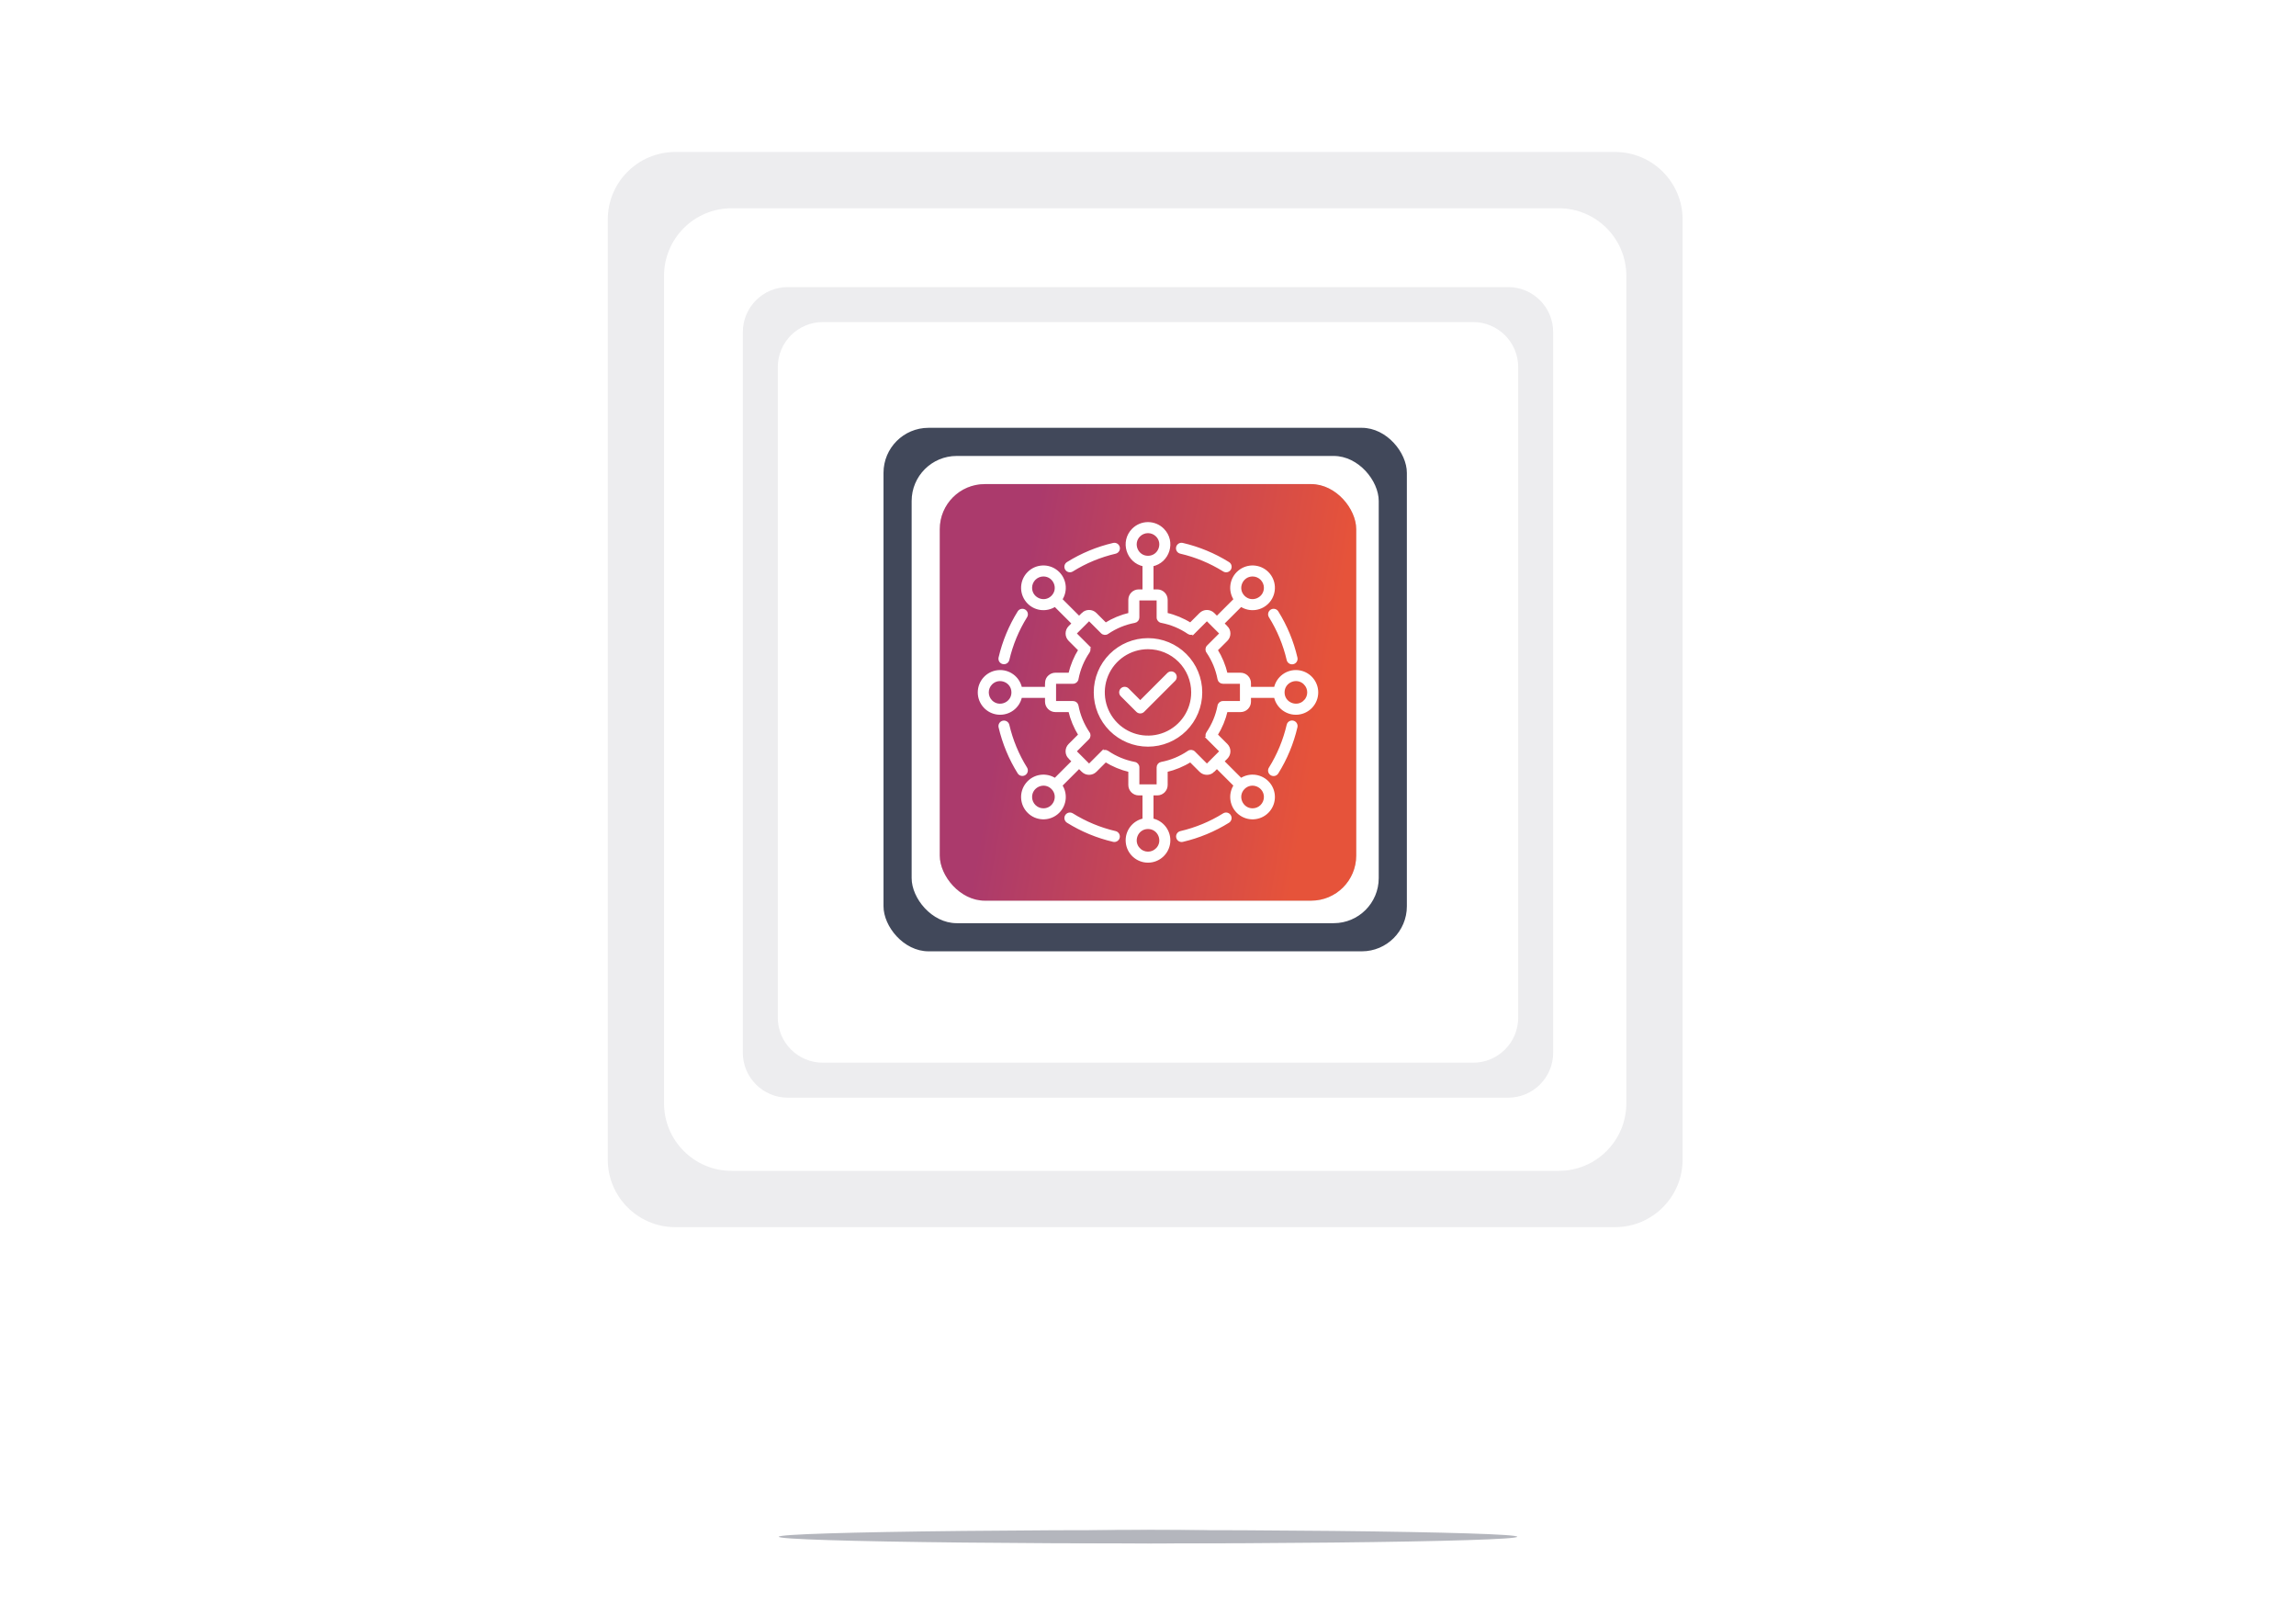 <?xml version="1.0" encoding="UTF-8"?> <svg xmlns="http://www.w3.org/2000/svg" width="408" height="285" viewBox="0 0 408 285" fill="none"><path d="M0 16.637C0 7.8 7.163 0.637 16 0.637H392C400.837 0.637 408 7.8 408 16.637V284.567H0V16.637Z" fill="white"></path><g filter="url(#filter0_f_5347_905)"><ellipse cx="204" cy="273" rx="65.614" ry="1.193" fill="#B4B6BD"></ellipse></g><g filter="url(#filter1_f_5347_905)"><ellipse cx="204.493" cy="273" rx="29.6" ry="1.193" fill="#B4B6BD"></ellipse></g><path fill-rule="evenodd" clip-rule="evenodd" d="M289 49C289 42.373 283.627 37 277 37H130C123.373 37 118 42.373 118 49V196C118 202.627 123.373 208 130 208H277C283.627 208 289 202.627 289 196V49ZM120 27C113.373 27 108 32.373 108 39V206C108 212.627 113.373 218 120 218H287C293.627 218 299 212.627 299 206V39C299 32.373 293.627 27 287 27H120Z" fill="#EDEDEF"></path><path fill-rule="evenodd" clip-rule="evenodd" d="M269.784 65.216C269.784 60.797 266.202 57.216 261.784 57.216H146.216C141.798 57.216 138.216 60.798 138.216 65.216V180.784C138.216 185.202 141.798 188.784 146.216 188.784H261.784C266.202 188.784 269.784 185.202 269.784 180.784V65.216ZM140 51C135.582 51 132 54.582 132 59V187C132 191.418 135.582 195 140 195H268C272.418 195 276 191.418 276 187V59C276 54.582 272.418 51 268 51H140Z" fill="#EDEDEF"></path><rect x="157" y="76" width="93" height="93" rx="8" fill="#41485A"></rect><rect x="162" y="81" width="83" height="83" rx="8" fill="white"></rect><rect x="167" y="86" width="74" height="74" rx="8" fill="#D9D9D9"></rect><rect x="167" y="86" width="74" height="74" rx="8" fill="url(#paint0_linear_5347_905)"></rect><path fill-rule="evenodd" clip-rule="evenodd" d="M202.351 104.955H203.271V100.376C200.389 99.8 199.255 96.21 201.368 94.093C202.065 93.393 203.012 93 204 93C204.988 93 205.935 93.393 206.632 94.093C208.748 96.21 207.611 99.801 204.729 100.376V104.955H205.649H205.647C206.53 104.957 207.245 105.672 207.245 106.553V109.097C208.765 109.448 210.216 110.051 211.538 110.875L213.336 109.077C213.961 108.455 214.971 108.455 215.598 109.077L216.247 109.726L219.487 106.487H219.484C218.423 104.894 218.743 102.759 220.223 101.547C221.702 100.335 223.861 100.442 225.213 101.793C226.564 103.145 226.671 105.304 225.459 106.782C224.246 108.263 222.112 108.582 220.519 107.521L217.279 110.76L217.928 111.409V111.407C218.55 112.031 218.55 113.041 217.928 113.666L216.13 115.463V115.466C216.954 116.788 217.555 118.239 217.908 119.759H220.45C220.875 119.759 221.28 119.927 221.58 120.227C221.88 120.525 222.048 120.932 222.048 121.354V122.274H226.627C227.003 120.398 228.74 119.113 230.643 119.301C232.548 119.488 234 121.091 234 123.003C234 124.916 232.548 126.519 230.643 126.706C228.74 126.894 227.003 125.609 226.627 123.733H222.051V124.653C222.046 125.533 221.334 126.245 220.453 126.25H217.911C217.557 127.77 216.957 129.219 216.13 130.544L217.928 132.341C218.552 132.966 218.552 133.976 217.928 134.6L217.279 135.249L220.519 138.488V138.486C222.112 137.427 224.246 137.747 225.459 139.225C226.671 140.706 226.564 142.862 225.213 144.214C223.861 145.567 221.702 145.675 220.223 144.462C218.743 143.25 218.423 141.113 219.484 139.523L216.244 136.283L215.596 136.932H215.598C214.973 137.554 213.963 137.554 213.339 136.932L211.538 135.132C210.216 135.959 208.765 136.559 207.245 136.913V139.454C207.245 140.335 206.53 141.05 205.649 141.052H204.729V145.631C206.606 146.006 207.891 147.741 207.703 149.646C207.515 151.549 205.913 153 204 153C202.087 153 200.485 151.549 200.297 149.646C200.109 147.741 201.394 146.006 203.271 145.631V141.052H202.351C201.47 141.05 200.755 140.335 200.753 139.454V136.913C199.233 136.559 197.784 135.956 196.459 135.132L194.661 136.93C194.037 137.552 193.027 137.552 192.402 136.93L191.753 136.281L188.516 139.52C189.577 141.113 189.257 143.25 187.777 144.46C186.298 145.672 184.139 145.567 182.787 144.214C181.433 142.862 181.329 140.703 182.541 139.225C183.751 137.744 185.888 137.425 187.481 138.486L190.721 135.247L190.072 134.598V134.6C189.448 133.976 189.448 132.966 190.072 132.341L191.87 130.544C191.046 129.219 190.443 127.768 190.089 126.25H187.547C186.666 126.245 185.954 125.533 185.949 124.653V123.733H181.37C180.997 125.609 179.26 126.894 177.354 126.706C175.452 126.519 174 124.916 174 123.004C174 121.091 175.452 119.488 177.354 119.301C179.26 119.113 180.997 120.398 181.37 122.274H185.949C185.949 121.479 185.837 120.725 186.474 120.176C186.769 119.908 187.149 119.757 187.547 119.757H190.092C190.445 118.239 191.046 116.788 191.87 115.464L190.072 113.666C189.45 113.041 189.45 112.031 190.072 111.407L190.721 110.758L187.481 107.521C185.888 108.582 183.751 108.263 182.541 106.782C181.329 105.304 181.434 103.145 182.788 101.793C184.139 100.44 186.298 100.335 187.777 101.547C189.257 102.757 189.577 104.894 188.516 106.487L191.756 109.726L192.404 109.077H192.402C193.027 108.453 194.037 108.453 194.661 109.077L196.459 110.875C197.784 110.051 199.235 109.451 200.753 109.094V106.553C200.755 105.672 201.47 104.957 202.351 104.955ZM209.807 98.118C212.527 98.749 215.125 99.828 217.494 101.306C217.658 101.411 217.858 101.445 218.048 101.401C218.238 101.357 218.402 101.24 218.504 101.074C218.607 100.908 218.641 100.708 218.594 100.52C218.55 100.33 218.431 100.167 218.265 100.064C215.76 98.503 213.01 97.364 210.134 96.695C209.943 96.647 209.741 96.676 209.572 96.778C209.404 96.881 209.285 97.047 209.241 97.239C209.197 97.43 209.231 97.632 209.338 97.798C209.446 97.964 209.614 98.079 209.807 98.118ZM225.701 109.512C227.179 111.883 228.255 114.478 228.889 117.198C228.931 117.388 229.048 117.552 229.211 117.654C229.375 117.759 229.575 117.793 229.763 117.749C229.953 117.705 230.116 117.588 230.219 117.425C230.324 117.259 230.355 117.062 230.311 116.871C229.643 113.995 228.504 111.249 226.942 108.741C226.728 108.402 226.279 108.299 225.937 108.511C225.596 108.724 225.491 109.17 225.701 109.512ZM228.889 128.809C228.255 131.529 227.179 134.124 225.701 136.495C225.596 136.659 225.562 136.859 225.605 137.049C225.649 137.237 225.766 137.403 225.932 137.505C226.098 137.608 226.298 137.639 226.486 137.596C226.676 137.552 226.84 137.432 226.942 137.266C228.504 134.759 229.643 132.012 230.311 129.136C230.399 128.743 230.153 128.355 229.763 128.265C229.37 128.175 228.979 128.419 228.887 128.809L228.889 128.809ZM217.494 144.701C215.125 146.179 212.527 147.255 209.806 147.889C209.414 147.979 209.17 148.372 209.26 148.762C209.35 149.155 209.74 149.401 210.133 149.314C213.01 148.643 215.759 147.506 218.265 145.943C218.604 145.728 218.706 145.279 218.494 144.938C218.284 144.598 217.835 144.491 217.494 144.701ZM198.194 147.889C195.474 147.257 192.876 146.179 190.507 144.701C190.165 144.491 189.716 144.596 189.504 144.938C189.292 145.279 189.397 145.728 189.736 145.943C192.241 147.504 194.991 148.643 197.867 149.311C198.258 149.394 198.641 149.148 198.729 148.76C198.816 148.372 198.58 147.987 198.194 147.889ZM182.3 136.495C180.822 134.124 179.746 131.529 179.112 128.809C179.014 128.426 178.629 128.189 178.243 128.277C177.855 128.367 177.611 128.745 177.689 129.135C178.358 132.011 179.497 134.758 181.061 137.266C181.278 137.598 181.72 137.695 182.056 137.486C182.393 137.276 182.5 136.837 182.3 136.495ZM179.112 117.198C179.746 114.478 180.822 111.883 182.3 109.511C182.51 109.17 182.405 108.723 182.064 108.511C181.722 108.299 181.273 108.401 181.059 108.74C179.497 111.248 178.358 113.995 177.689 116.871C177.611 117.261 177.855 117.642 178.241 117.73C178.629 117.817 179.014 117.581 179.112 117.198ZM190.507 101.306C192.876 99.828 195.474 98.752 198.195 98.118C198.587 98.027 198.831 97.635 198.741 97.244C198.651 96.852 198.26 96.605 197.868 96.693C194.991 97.361 192.242 98.501 189.736 100.064C189.392 100.279 189.287 100.728 189.502 101.072C189.714 101.413 190.166 101.518 190.507 101.306ZM199.348 123.518L202.107 126.277C202.393 126.562 202.856 126.562 203.142 126.277L208.653 120.767C208.931 120.479 208.926 120.023 208.643 119.74C208.362 119.457 207.906 119.454 207.618 119.732L202.625 124.726L200.383 122.484C200.246 122.342 200.058 122.262 199.863 122.259C199.665 122.257 199.477 122.335 199.338 122.474C199.199 122.613 199.124 122.801 199.124 122.999C199.126 123.194 199.207 123.381 199.348 123.518ZM183.154 104.421C183.154 106.411 185.584 107.453 187.016 106.021C188.448 104.589 187.404 102.159 185.415 102.159C184.166 102.162 183.156 103.172 183.154 104.421ZM176.115 124.598C177.528 126.008 179.98 125.023 179.98 123.003C179.98 120.983 177.528 119.998 176.115 121.408C175.237 122.288 175.237 123.718 176.115 124.598ZM185.415 143.847C187.406 143.847 188.448 141.417 187.016 139.985C185.584 138.554 183.156 139.598 183.154 141.586C183.156 142.835 184.166 143.845 185.415 143.847ZM205.598 150.885C207.008 149.472 206.022 147.021 204.002 147.021C201.982 147.021 200.997 149.472 202.407 150.885H202.404C203.285 151.763 204.715 151.763 205.595 150.885H205.598ZM224.846 141.586C224.846 139.595 222.416 138.554 220.984 139.986C219.552 141.417 220.596 143.845 222.585 143.847C223.834 143.845 224.844 142.835 224.846 141.586ZM231.885 121.405C230.472 119.996 228.02 120.981 228.02 123.001C228.02 125.021 230.472 126.006 231.885 124.596V124.599C232.763 123.718 232.763 122.289 231.885 121.408V121.405ZM222.585 102.159C220.594 102.159 219.552 104.589 220.984 106.021C222.416 107.453 224.844 106.409 224.846 104.421C224.844 103.172 223.834 102.162 222.585 102.159ZM202.405 95.122C200.995 96.534 201.98 98.986 204 98.986C206.02 98.986 207.006 96.534 205.596 95.122C204.715 94.243 203.285 94.243 202.405 95.122ZM205.649 106.418H202.351C202.278 106.421 202.219 106.479 202.217 106.552V109.687C202.217 110.038 201.966 110.341 201.619 110.406C199.897 110.728 198.26 111.402 196.811 112.387C196.52 112.614 196.106 112.59 195.845 112.329L193.627 110.111C193.573 110.06 193.49 110.06 193.437 110.111L191.107 112.441C191.063 112.49 191.056 112.563 191.095 112.619L193.324 114.849H193.322C193.571 115.097 193.607 115.488 193.41 115.778C192.419 117.222 191.739 118.854 191.409 120.574C191.368 120.942 191.053 121.22 190.682 121.22H187.547C187.474 121.22 187.413 121.281 187.413 121.354V124.652C187.413 124.725 187.474 124.786 187.547 124.786H190.682C191.034 124.786 191.336 125.038 191.399 125.384C191.724 127.104 192.4 128.74 193.383 130.192C193.61 130.482 193.585 130.897 193.324 131.158L191.107 133.375C191.055 133.429 191.055 133.512 191.107 133.565L193.437 135.895C193.485 135.941 193.559 135.946 193.615 135.907L195.844 133.678V133.68C196.093 133.431 196.484 133.395 196.774 133.592C198.218 134.58 199.85 135.261 201.57 135.593C201.939 135.637 202.217 135.949 202.217 136.32V139.454C202.219 139.527 202.278 139.586 202.351 139.588H205.649C205.722 139.586 205.781 139.527 205.783 139.454V136.32C205.783 135.968 206.035 135.666 206.381 135.602C208.101 135.278 209.738 134.602 211.19 133.619C211.48 133.392 211.895 133.417 212.156 133.678L214.373 135.895C214.427 135.946 214.51 135.946 214.564 135.895L216.893 133.566C216.945 133.512 216.945 133.429 216.893 133.375L214.676 131.158H214.678C214.429 130.909 214.393 130.519 214.59 130.229C215.578 128.784 216.259 127.153 216.591 125.433C216.632 125.064 216.945 124.786 217.318 124.786H220.453C220.526 124.786 220.587 124.725 220.587 124.652V121.354C220.585 121.32 220.572 121.286 220.546 121.262L220.548 121.259L220.453 121.22H217.318C216.967 121.22 216.664 120.969 216.601 120.622C216.276 118.9 215.603 117.264 214.617 115.815C214.39 115.524 214.415 115.11 214.676 114.849L216.893 112.631C216.945 112.578 216.945 112.495 216.893 112.441L214.564 110.111C214.515 110.067 214.442 110.06 214.386 110.099L212.156 112.329V112.326C211.907 112.575 211.517 112.612 211.226 112.414C209.782 111.426 208.15 110.746 206.43 110.414C206.062 110.372 205.783 110.058 205.783 109.687V106.552C205.781 106.479 205.722 106.421 205.649 106.418ZM204 115.078C200.794 115.078 197.904 117.007 196.676 119.971C195.449 122.932 196.127 126.34 198.394 128.609C200.662 130.875 204.071 131.553 207.032 130.326C209.996 129.099 211.926 126.208 211.926 123.003C211.926 120.9 211.092 118.885 209.606 117.397C208.118 115.912 206.103 115.078 204 115.078ZM197.359 116.363C195.598 118.124 194.61 120.513 194.61 123.003C194.61 125.494 195.598 127.882 197.359 129.643C199.121 131.404 201.509 132.392 204 132.392C206.491 132.392 208.879 131.404 210.641 129.643C212.402 127.882 213.39 125.494 213.39 123.003C213.39 120.513 212.402 118.125 210.641 116.363C208.879 114.602 206.491 113.614 204 113.614C201.509 113.614 199.121 114.602 197.359 116.363Z" fill="white"></path><path d="M221.58 120.227C221.28 119.927 220.875 119.759 220.45 119.759H217.908C217.555 118.239 216.954 116.788 216.13 115.466V115.463L217.928 113.666C218.55 113.041 218.55 112.031 217.928 111.407V111.409L217.279 110.76L220.519 107.521C222.112 108.582 224.246 108.263 225.459 106.782C226.671 105.304 226.564 103.145 225.213 101.793C223.861 100.442 221.702 100.335 220.223 101.547C218.743 102.759 218.423 104.894 219.484 106.487H219.487L216.247 109.726L215.598 109.077C214.971 108.455 213.961 108.455 213.336 109.077L211.538 110.875C210.216 110.051 208.765 109.448 207.245 109.097V106.553C207.245 105.672 206.53 104.957 205.647 104.955H205.649H204.729V100.376C207.611 99.801 208.748 96.21 206.632 94.093C205.935 93.393 204.988 93 204 93C203.012 93 202.065 93.393 201.368 94.093C199.255 96.21 200.389 99.8 203.271 100.376V104.955H202.351C201.47 104.957 200.755 105.672 200.753 106.553V109.094C199.235 109.451 197.784 110.051 196.459 110.875L194.661 109.077C194.037 108.453 193.027 108.453 192.402 109.077H192.404L191.756 109.726L188.516 106.487C189.577 104.894 189.257 102.757 187.777 101.547C186.298 100.335 184.139 100.44 182.788 101.793C181.434 103.145 181.329 105.304 182.541 106.782C183.751 108.263 185.888 108.582 187.481 107.521L190.721 110.758L190.072 111.407C189.45 112.031 189.45 113.041 190.072 113.666L191.87 115.464C191.046 116.788 190.445 118.239 190.092 119.757H187.547C187.149 119.757 186.769 119.908 186.474 120.176C185.837 120.725 185.949 121.479 185.949 122.274H181.37C180.997 120.398 179.26 119.113 177.354 119.301C175.452 119.488 174 121.091 174 123.004C174 124.916 175.452 126.519 177.354 126.706C179.26 126.894 180.997 125.609 181.37 123.733H185.949V124.653C185.954 125.533 186.666 126.245 187.547 126.25H190.089C190.443 127.768 191.046 129.219 191.87 130.544L190.072 132.341C189.448 132.966 189.448 133.976 190.072 134.6V134.598L190.721 135.247L187.481 138.486C185.888 137.425 183.751 137.744 182.541 139.225C181.329 140.703 181.433 142.862 182.787 144.214C184.139 145.567 186.298 145.672 187.777 144.46C189.257 143.25 189.577 141.113 188.516 139.52L191.753 136.281L192.402 136.93C193.027 137.552 194.037 137.552 194.661 136.93L196.459 135.132C197.784 135.956 199.233 136.559 200.753 136.913V139.454C200.755 140.335 201.47 141.05 202.351 141.052H203.271V145.631C201.394 146.006 200.109 147.741 200.297 149.646C200.485 151.549 202.087 153 204 153C205.913 153 207.515 151.549 207.703 149.646C207.891 147.741 206.606 146.006 204.729 145.631V141.052H205.649C206.53 141.05 207.245 140.335 207.245 139.454V136.913C208.765 136.559 210.216 135.959 211.538 135.132L213.339 136.932C213.963 137.554 214.973 137.554 215.598 136.932H215.596L216.244 136.283L219.484 139.523C218.423 141.113 218.743 143.25 220.223 144.462C221.702 145.675 223.861 145.567 225.213 144.214C226.564 142.862 226.671 140.706 225.459 139.225C224.246 137.747 222.112 137.427 220.519 138.486V138.488L217.279 135.249L217.928 134.6C218.552 133.976 218.552 132.966 217.928 132.341L216.13 130.544C216.957 129.219 217.557 127.77 217.911 126.25H220.453C221.334 126.245 222.046 125.533 222.051 124.653V123.733H226.627C227.003 125.609 228.74 126.894 230.643 126.706C232.548 126.519 234 124.916 234 123.003C234 121.091 232.548 119.488 230.643 119.301C228.74 119.113 227.003 120.398 226.627 122.274H222.048V121.354C222.048 120.932 221.88 120.525 221.58 120.227ZM221.58 120.227L221.582 120.225M202.217 109.687V106.552C202.219 106.479 202.278 106.421 202.351 106.418H205.649C205.722 106.421 205.781 106.479 205.783 106.552V109.687C205.783 110.058 206.062 110.372 206.43 110.414C208.15 110.746 209.782 111.426 211.226 112.414C211.517 112.612 211.907 112.575 212.156 112.326V112.329L214.386 110.099C214.442 110.06 214.515 110.067 214.564 110.111L216.893 112.441C216.945 112.495 216.945 112.578 216.893 112.631L214.676 114.849C214.415 115.11 214.39 115.524 214.617 115.815C215.603 117.264 216.276 118.9 216.601 120.622C216.664 120.969 216.967 121.22 217.318 121.22M202.217 109.687H202.214M202.217 109.687C202.217 110.038 201.966 110.341 201.619 110.406C199.897 110.728 198.26 111.402 196.811 112.387C196.52 112.614 196.106 112.59 195.845 112.329L193.627 110.111C193.573 110.06 193.49 110.06 193.437 110.111L191.107 112.441C191.063 112.49 191.056 112.563 191.095 112.619L193.324 114.849H193.322C193.571 115.097 193.607 115.488 193.41 115.778C192.419 117.222 191.739 118.854 191.409 120.574C191.368 120.942 191.053 121.22 190.682 121.22H187.547C187.474 121.22 187.413 121.281 187.413 121.354V124.652C187.413 124.725 187.474 124.786 187.547 124.786H190.682M190.682 124.786V124.789M190.682 124.786C191.034 124.786 191.336 125.038 191.399 125.384C191.724 127.104 192.4 128.74 193.383 130.192C193.61 130.482 193.585 130.897 193.324 131.158L191.107 133.375C191.055 133.429 191.055 133.512 191.107 133.565L193.437 135.895C193.485 135.941 193.559 135.946 193.615 135.907L195.844 133.678V133.68C196.093 133.431 196.484 133.395 196.774 133.592C198.218 134.58 199.85 135.261 201.57 135.593C201.939 135.637 202.217 135.949 202.217 136.32V139.454C202.219 139.527 202.278 139.586 202.351 139.588H205.649C205.722 139.586 205.781 139.527 205.783 139.454V136.32M205.783 136.32H205.786M205.783 136.32C205.783 135.968 206.035 135.666 206.381 135.602C208.101 135.278 209.738 134.602 211.19 133.619C211.48 133.392 211.895 133.417 212.156 133.678L214.373 135.895C214.427 135.946 214.51 135.946 214.564 135.895L216.893 133.566C216.945 133.512 216.945 133.429 216.893 133.375L214.676 131.158H214.678C214.429 130.909 214.393 130.519 214.59 130.229C215.578 128.784 216.259 127.153 216.591 125.433C216.632 125.064 216.945 124.786 217.318 124.786H220.453C220.526 124.786 220.587 124.725 220.587 124.652V121.354C220.585 121.32 220.572 121.286 220.546 121.262L220.548 121.259L220.453 121.22H217.318M217.318 121.22V121.218M209.807 98.118C212.527 98.749 215.125 99.828 217.494 101.306C217.658 101.411 217.858 101.445 218.048 101.401C218.238 101.357 218.402 101.24 218.504 101.074C218.607 100.908 218.641 100.708 218.594 100.52C218.55 100.33 218.431 100.167 218.265 100.064C215.76 98.503 213.01 97.364 210.134 96.695C209.943 96.647 209.741 96.676 209.572 96.778C209.404 96.881 209.285 97.047 209.241 97.239C209.197 97.43 209.231 97.632 209.338 97.798C209.446 97.964 209.614 98.079 209.807 98.118ZM225.701 109.512C227.179 111.883 228.255 114.478 228.889 117.198C228.931 117.388 229.048 117.552 229.211 117.654C229.375 117.759 229.575 117.793 229.763 117.749C229.953 117.705 230.116 117.588 230.219 117.425C230.324 117.259 230.355 117.062 230.311 116.871C229.643 113.995 228.504 111.249 226.942 108.741C226.728 108.402 226.279 108.299 225.937 108.511C225.596 108.724 225.491 109.17 225.701 109.512ZM228.889 128.809C228.255 131.529 227.179 134.124 225.701 136.495C225.596 136.659 225.562 136.859 225.605 137.049C225.649 137.237 225.766 137.403 225.932 137.505C226.098 137.608 226.298 137.639 226.486 137.596C226.676 137.552 226.84 137.432 226.942 137.266C228.504 134.759 229.643 132.012 230.311 129.136C230.399 128.743 230.153 128.355 229.763 128.265C229.37 128.175 228.979 128.419 228.887 128.809L228.889 128.809ZM217.494 144.701C215.125 146.179 212.527 147.255 209.806 147.889C209.414 147.979 209.17 148.372 209.26 148.762C209.35 149.155 209.74 149.401 210.133 149.314C213.01 148.643 215.759 147.506 218.265 145.943C218.604 145.728 218.706 145.279 218.494 144.938C218.284 144.598 217.835 144.491 217.494 144.701ZM198.194 147.889C195.474 147.257 192.876 146.179 190.507 144.701C190.165 144.491 189.716 144.596 189.504 144.938C189.292 145.279 189.397 145.728 189.736 145.943C192.241 147.504 194.991 148.643 197.867 149.311C198.258 149.394 198.641 149.148 198.729 148.76C198.816 148.372 198.58 147.987 198.194 147.889ZM182.3 136.495C180.822 134.124 179.746 131.529 179.112 128.809C179.014 128.426 178.629 128.189 178.243 128.277C177.855 128.367 177.611 128.745 177.689 129.135C178.358 132.011 179.497 134.758 181.061 137.266C181.278 137.598 181.72 137.695 182.056 137.486C182.393 137.276 182.5 136.837 182.3 136.495ZM179.112 117.198C179.746 114.478 180.822 111.883 182.3 109.511C182.51 109.17 182.405 108.723 182.064 108.511C181.722 108.299 181.273 108.401 181.059 108.74C179.497 111.248 178.358 113.995 177.689 116.871C177.611 117.261 177.855 117.642 178.241 117.73C178.629 117.817 179.014 117.581 179.112 117.198ZM190.507 101.306C192.876 99.828 195.474 98.752 198.195 98.118C198.587 98.027 198.831 97.635 198.741 97.244C198.651 96.852 198.26 96.605 197.868 96.693C194.991 97.361 192.242 98.501 189.736 100.064C189.392 100.279 189.287 100.728 189.502 101.072C189.714 101.413 190.166 101.518 190.507 101.306ZM199.348 123.518L202.107 126.277C202.393 126.562 202.856 126.562 203.142 126.277L208.653 120.767C208.931 120.479 208.926 120.023 208.643 119.74C208.362 119.457 207.906 119.454 207.618 119.732L202.624 124.726L200.383 122.484C200.246 122.342 200.058 122.262 199.863 122.259C199.665 122.257 199.477 122.335 199.338 122.474C199.199 122.613 199.124 122.801 199.124 122.999C199.126 123.194 199.207 123.381 199.348 123.518ZM183.154 104.421C183.154 106.411 185.584 107.453 187.016 106.021C188.448 104.589 187.404 102.159 185.415 102.159C184.166 102.162 183.156 103.172 183.154 104.421ZM176.115 124.598C177.528 126.008 179.98 125.023 179.98 123.003C179.98 120.983 177.528 119.998 176.115 121.408C175.237 122.288 175.237 123.718 176.115 124.598ZM185.415 143.847C187.406 143.847 188.448 141.417 187.016 139.985C185.584 138.554 183.156 139.598 183.154 141.586C183.156 142.835 184.166 143.845 185.415 143.847ZM205.598 150.885C207.008 149.472 206.022 147.021 204.002 147.021C201.982 147.021 200.997 149.472 202.407 150.885H202.404C203.285 151.763 204.715 151.763 205.595 150.885H205.598ZM224.846 141.586C224.846 139.595 222.416 138.554 220.984 139.986C219.552 141.417 220.596 143.845 222.585 143.847C223.834 143.845 224.844 142.835 224.846 141.586ZM231.885 121.405C230.472 119.996 228.02 120.981 228.02 123.001C228.02 125.021 230.472 126.006 231.885 124.596V124.599C232.763 123.718 232.763 122.289 231.885 121.408V121.405ZM222.585 102.159C220.594 102.159 219.552 104.589 220.984 106.021C222.416 107.453 224.844 106.409 224.846 104.421C224.844 103.172 223.834 102.162 222.585 102.159ZM202.405 95.122C200.995 96.534 201.98 98.986 204 98.986C206.02 98.986 207.006 96.534 205.596 95.122C204.715 94.243 203.285 94.243 202.405 95.122ZM204 115.078C200.794 115.078 197.904 117.007 196.676 119.971C195.449 122.932 196.127 126.34 198.394 128.609C200.662 130.875 204.071 131.553 207.032 130.326C209.996 129.099 211.926 126.208 211.926 123.003C211.926 120.9 211.092 118.885 209.606 117.397C208.118 115.912 206.103 115.078 204 115.078ZM197.359 116.363C195.598 118.124 194.61 120.513 194.61 123.003C194.61 125.494 195.598 127.882 197.359 129.643C199.121 131.404 201.509 132.392 204 132.392C206.491 132.392 208.879 131.404 210.641 129.643C212.402 127.882 213.39 125.494 213.39 123.003C213.39 120.513 212.402 118.125 210.641 116.363C208.879 114.602 206.491 113.614 204 113.614C201.509 113.614 199.121 114.602 197.359 116.363Z" stroke="white" stroke-width="0.5"></path><defs><filter id="filter0_f_5347_905" x="132.386" y="265.807" width="143.228" height="14.386" filterUnits="userSpaceOnUse" color-interpolation-filters="sRGB"><feFlood flood-opacity="0" result="BackgroundImageFix"></feFlood><feBlend mode="normal" in="SourceGraphic" in2="BackgroundImageFix" result="shape"></feBlend><feGaussianBlur stdDeviation="3" result="effect1_foregroundBlur_5347_905"></feGaussianBlur></filter><filter id="filter1_f_5347_905" x="168.893" y="265.807" width="71.201" height="14.386" filterUnits="userSpaceOnUse" color-interpolation-filters="sRGB"><feFlood flood-opacity="0" result="BackgroundImageFix"></feFlood><feBlend mode="normal" in="SourceGraphic" in2="BackgroundImageFix" result="shape"></feBlend><feGaussianBlur stdDeviation="3" result="effect1_foregroundBlur_5347_905"></feGaussianBlur></filter><linearGradient id="paint0_linear_5347_905" x1="172" y1="160" x2="227.912" y2="169.785" gradientUnits="userSpaceOnUse"><stop stop-color="#AB3A6C"></stop><stop offset="0.99" stop-color="#E6533A"></stop></linearGradient></defs></svg> 